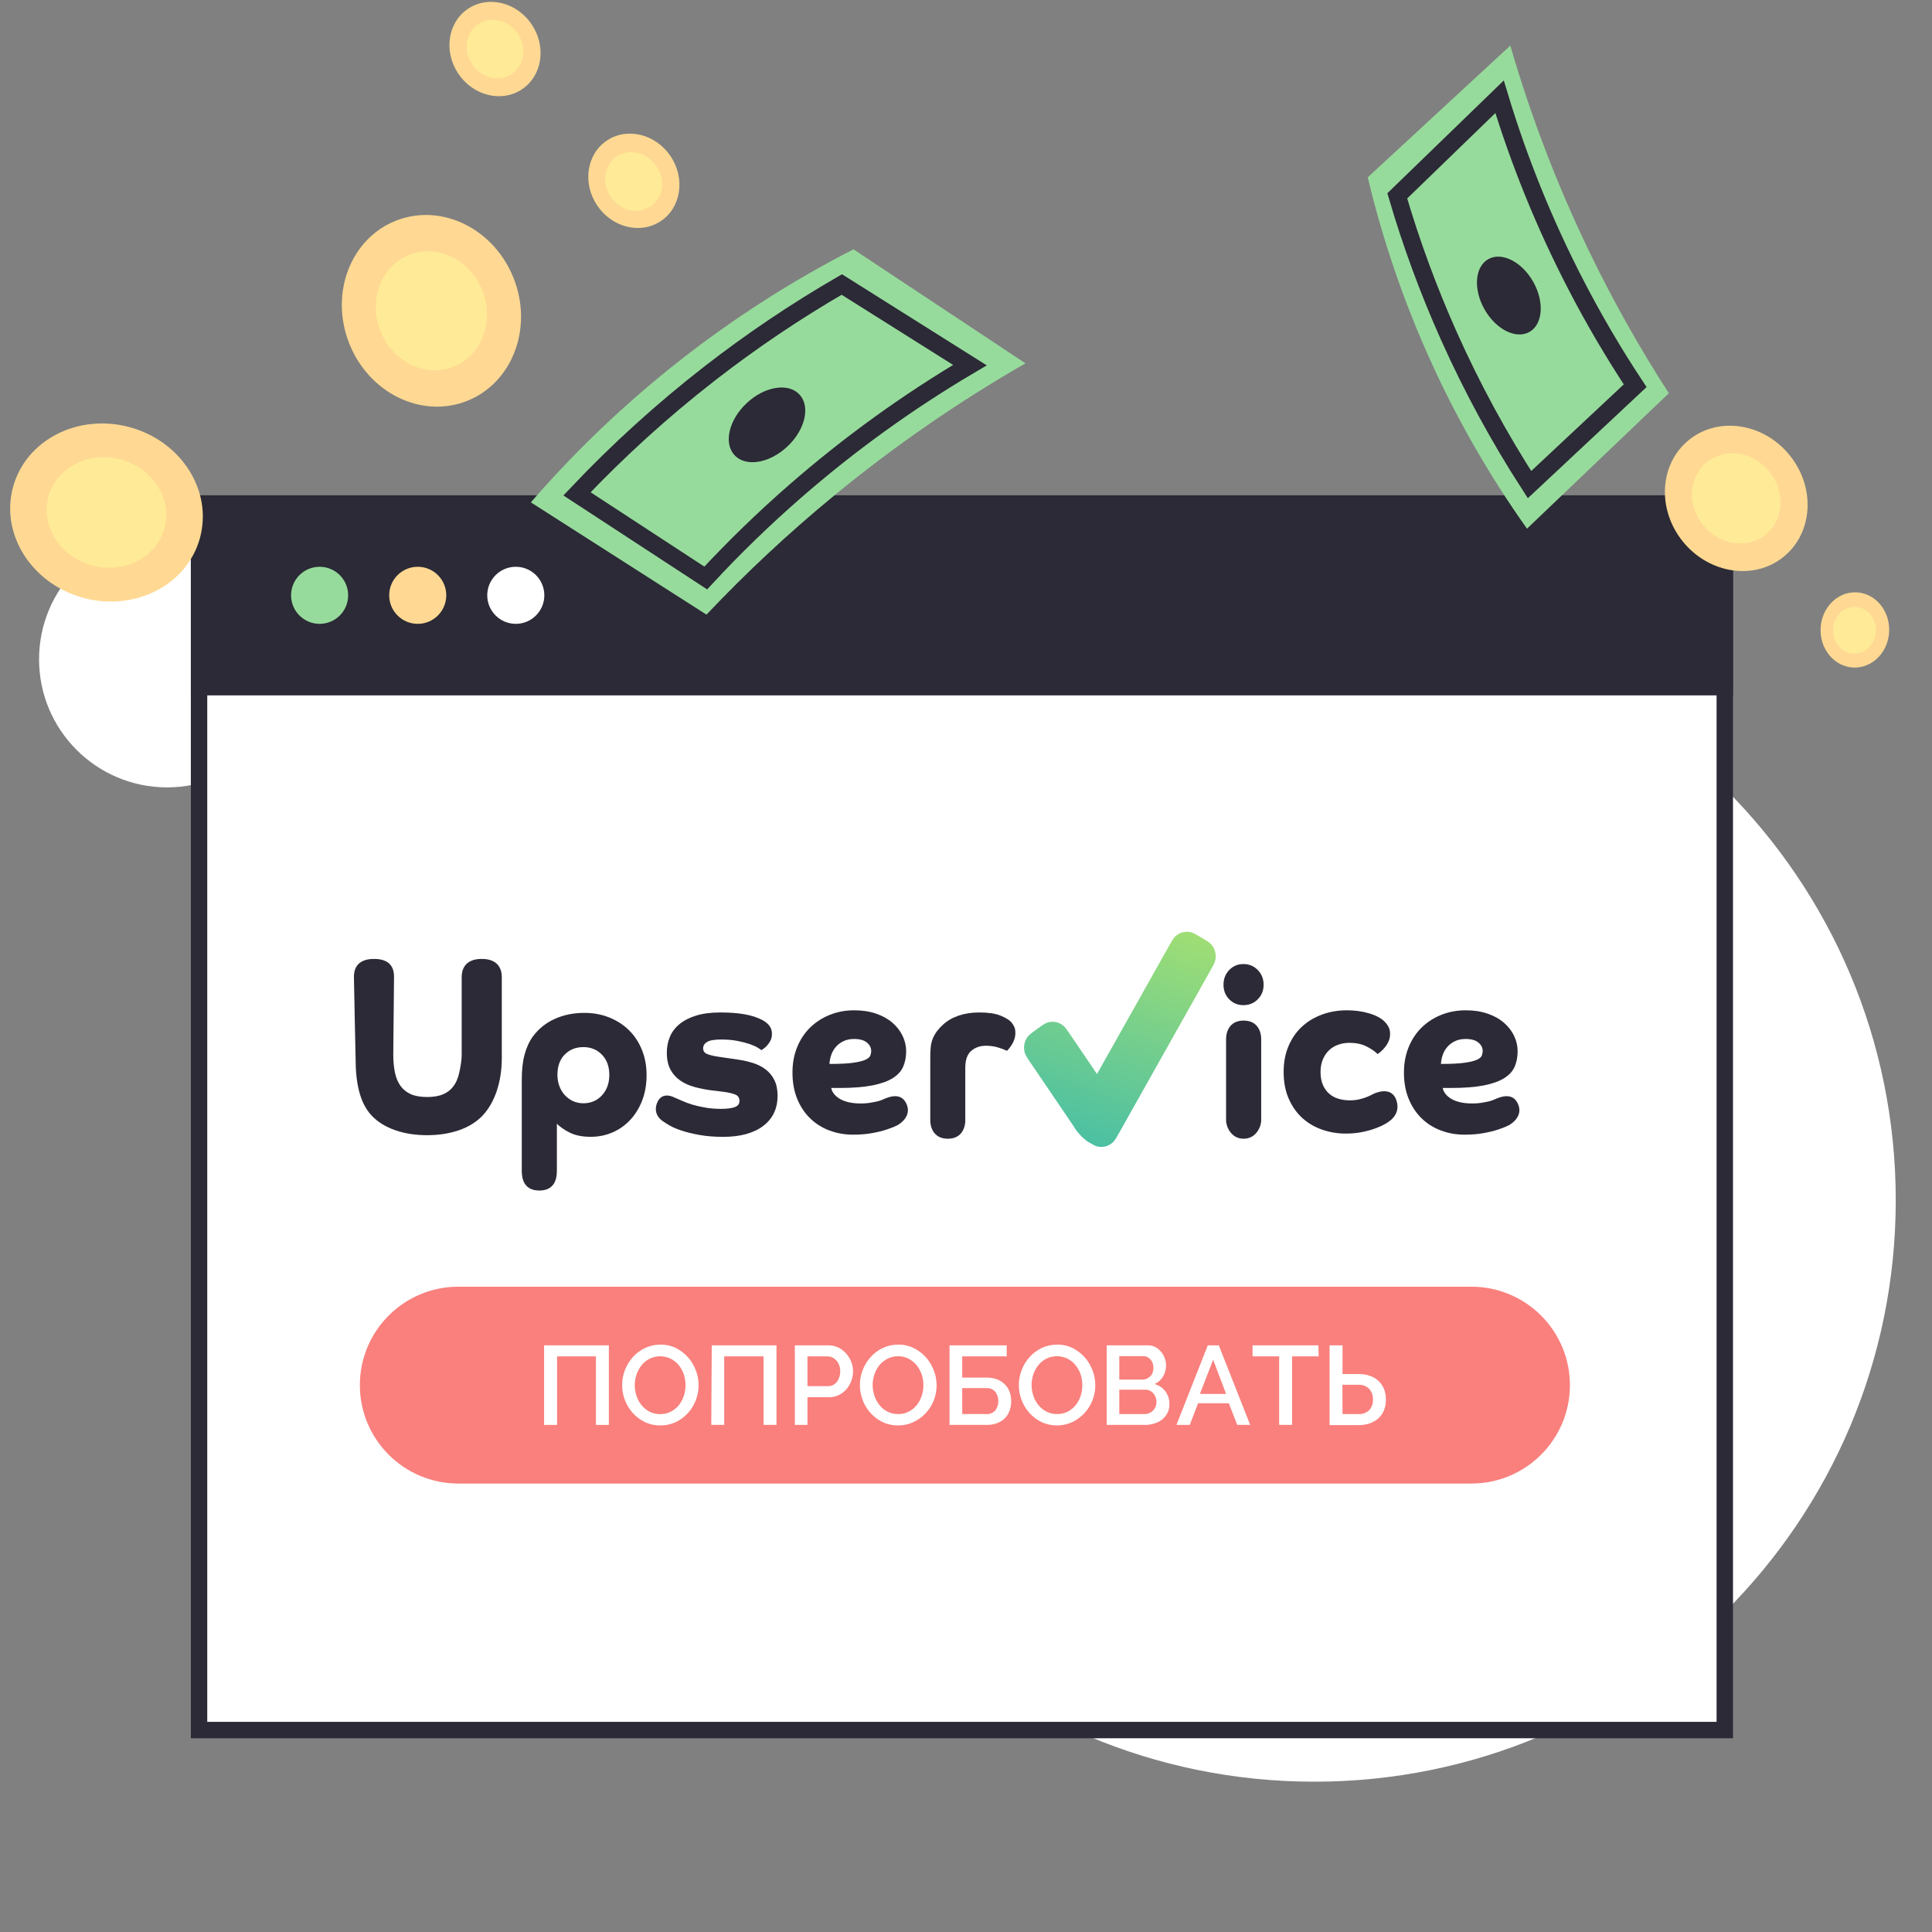 <?xml version="1.0" encoding="UTF-8"?> <svg xmlns="http://www.w3.org/2000/svg" width="165" height="165" viewBox="0 0 165 165" fill="none"><rect x="0" y="0" width="165" height="165" fill="#808080" stroke="none"/><g clip-path="url(#clip0_11316_336027)"><path d="M14.272 67.245C20.312 67.245 25.209 62.349 25.209 56.309C25.209 50.269 20.312 45.372 14.272 45.372C8.232 45.372 3.336 50.269 3.336 56.309C3.336 62.349 8.232 67.245 14.272 67.245Z" fill="white"></path><path d="M66.633 146.797C69.817 146.797 72.398 144.216 72.398 141.032C72.398 137.848 69.817 135.266 66.633 135.266C63.448 135.266 60.867 137.848 60.867 141.032C60.867 144.216 63.448 146.797 66.633 146.797Z" fill="white"></path><path d="M112.247 152.163C139.672 152.163 161.904 129.931 161.904 102.506C161.904 75.082 139.672 52.849 112.247 52.849C84.822 52.849 62.59 75.082 62.59 102.506C62.59 129.931 84.822 152.163 112.247 152.163Z" fill="white"></path><path d="M147.303 44H17V147.753H147.303V44Z" fill="white" stroke="#2B2A36" stroke-width="1.401" stroke-miterlimit="10"></path><path d="M147.303 43H17V58.688H147.303V43Z" fill="#2B2A36" stroke="#2B2A36" stroke-width="1.401" stroke-miterlimit="10"></path><path d="M27.297 53.279C28.643 53.279 29.734 52.188 29.734 50.842C29.734 49.496 28.643 48.405 27.297 48.405C25.951 48.405 24.859 49.496 24.859 50.842C24.859 52.188 25.951 53.279 27.297 53.279Z" fill="#97DB9C"></path><path d="M35.676 53.279C37.022 53.279 38.113 52.188 38.113 50.842C38.113 49.496 37.022 48.405 35.676 48.405C34.33 48.405 33.238 49.496 33.238 50.842C33.238 52.188 34.33 53.279 35.676 53.279Z" fill="#FFD993"></path><path d="M44.051 53.279C45.397 53.279 46.488 52.188 46.488 50.842C46.488 49.496 45.397 48.405 44.051 48.405C42.705 48.405 41.613 49.496 41.613 50.842C41.613 52.188 42.705 53.279 44.051 53.279Z" fill="white"></path><path fill-rule="evenodd" clip-rule="evenodd" d="M30.227 83.431C30.227 82.992 30.312 81.895 31.95 81.895C33.587 81.895 33.651 82.992 33.651 83.431C33.651 83.87 33.587 90.036 33.587 90.036C33.587 90.629 33.635 91.152 33.731 91.606C33.828 92.06 33.988 92.442 34.213 92.751C34.438 93.06 34.733 93.294 35.099 93.452C35.465 93.61 35.924 93.689 36.477 93.689C37.029 93.689 37.488 93.61 37.854 93.452C38.22 93.294 38.515 93.06 38.74 92.751C38.965 92.442 39.125 92.06 39.222 91.606C39.318 91.152 39.43 90.629 39.43 90.036C39.43 90.036 39.43 83.87 39.43 83.431C39.43 82.992 39.563 81.895 41.143 81.895C42.722 81.895 42.855 82.992 42.855 83.431C42.855 83.87 42.855 90.372 42.855 90.372C42.855 92.373 42.271 94.152 41.218 95.27C40.164 96.389 38.441 96.949 36.477 96.949C34.512 96.949 32.789 96.389 31.736 95.27C30.683 94.152 30.37 92.373 30.37 90.372C30.37 90.372 30.227 83.87 30.227 83.431Z" fill="#2B2A36"></path><path fill-rule="evenodd" clip-rule="evenodd" d="M57.618 93.742C57.618 93.742 58.032 93.908 58.269 94.02C58.507 94.132 58.79 94.237 59.117 94.336C59.444 94.434 59.817 94.52 60.234 94.592C60.652 94.665 61.092 94.701 61.554 94.701C62.081 94.701 62.479 94.652 62.748 94.553C63.018 94.454 63.153 94.28 63.153 94.03C63.153 93.766 63.04 93.585 62.816 93.487C62.591 93.388 62.241 93.306 61.766 93.24L60.764 93.121C60.263 93.056 59.782 92.96 59.319 92.835C58.857 92.71 58.449 92.526 58.096 92.282C57.743 92.039 57.464 91.726 57.258 91.345C57.053 90.963 56.95 90.483 56.95 89.903C56.95 89.416 57.037 88.966 57.21 88.551C57.383 88.136 57.656 87.774 58.029 87.465C58.401 87.156 58.876 86.912 59.454 86.734C60.032 86.557 60.719 86.468 61.515 86.468C62.325 86.468 63.021 86.521 63.605 86.626C64.19 86.731 64.694 86.896 65.118 87.12C65.362 87.251 65.558 87.412 65.705 87.603C65.853 87.794 65.927 88.028 65.927 88.304C65.927 88.515 65.885 88.702 65.802 88.867C65.718 89.031 65.622 89.173 65.513 89.291C65.403 89.41 65.301 89.502 65.204 89.568C65.108 89.633 65.047 89.673 65.021 89.686C64.983 89.647 64.877 89.574 64.704 89.469C64.53 89.364 64.299 89.262 64.01 89.163C63.721 89.064 63.374 88.975 62.97 88.896C62.565 88.817 62.106 88.778 61.593 88.778C61.014 88.778 60.613 88.847 60.389 88.985C60.164 89.123 60.051 89.304 60.051 89.528C60.051 89.752 60.154 89.91 60.36 90.002C60.565 90.094 60.873 90.173 61.284 90.239L63.037 90.496C63.474 90.561 63.895 90.657 64.299 90.782C64.704 90.907 65.063 91.088 65.378 91.325C65.692 91.562 65.943 91.865 66.129 92.233C66.315 92.602 66.408 93.049 66.408 93.576C66.408 94.681 65.997 95.543 65.175 96.162C64.354 96.781 63.217 97.09 61.766 97.09C61.008 97.09 60.337 97.037 59.753 96.932C59.168 96.827 58.664 96.705 58.241 96.567C57.817 96.428 57.473 96.284 57.21 96.132C56.947 95.981 56.764 95.866 56.661 95.787C56.661 95.787 55.691 95.254 56.119 94.188C56.547 93.121 57.618 93.742 57.618 93.742Z" fill="#2B2A36"></path><path fill-rule="evenodd" clip-rule="evenodd" d="M79.449 90.452C79.449 89.807 79.451 89.197 79.663 88.697C79.875 88.197 80.16 87.857 80.532 87.514C80.905 87.172 81.354 86.912 81.881 86.734C82.407 86.557 82.985 86.468 83.615 86.468C84.385 86.468 84.985 86.553 85.416 86.725C85.846 86.896 86.157 87.08 86.35 87.277C86.466 87.409 86.555 87.547 86.62 87.692C86.684 87.837 86.716 88.008 86.716 88.205C86.716 88.403 86.687 88.587 86.629 88.758C86.572 88.929 86.501 89.081 86.417 89.212C86.334 89.344 86.254 89.456 86.177 89.548C86.1 89.64 86.042 89.706 86.003 89.745C85.785 89.64 85.522 89.541 85.213 89.449C84.905 89.357 84.565 89.311 84.192 89.311C83.704 89.311 83.29 89.456 82.95 89.745C82.61 90.035 82.439 90.515 82.439 91.187C82.439 91.187 82.439 95.278 82.439 95.717C82.439 96.155 82.232 97.252 80.948 97.252C79.663 97.252 79.449 96.155 79.449 95.717C79.449 93.084 79.449 90.452 79.449 90.452Z" fill="#2B2A36"></path><path fill-rule="evenodd" clip-rule="evenodd" d="M104.713 88.696C104.713 88.293 104.897 87.161 106.211 87.161C107.526 87.161 107.71 88.293 107.71 88.696C107.71 89.1 107.71 95.278 107.71 95.716C107.71 96.155 107.319 97.252 106.211 97.252C105.104 97.252 104.713 96.155 104.713 95.716C104.713 95.278 104.713 89.1 104.713 88.696ZM104.492 84.099C104.492 83.602 104.655 83.184 104.98 82.844C105.305 82.504 105.71 82.334 106.195 82.334C106.68 82.334 107.088 82.504 107.419 82.844C107.751 83.184 107.917 83.602 107.917 84.099C107.917 84.596 107.751 85.011 107.419 85.344C107.088 85.677 106.68 85.844 106.195 85.844C105.71 85.844 105.305 85.677 104.98 85.344C104.655 85.011 104.492 84.596 104.492 84.099ZM118.26 96.009C118.031 96.14 117.754 96.264 117.429 96.381C117.105 96.499 116.732 96.6 116.312 96.684C115.892 96.769 115.427 96.812 114.918 96.812C114.231 96.812 113.566 96.701 112.923 96.479C112.28 96.257 111.716 95.928 111.232 95.491C110.749 95.053 110.36 94.505 110.068 93.847C109.775 93.188 109.628 92.421 109.628 91.547C109.628 90.712 109.772 89.965 110.058 89.306C110.344 88.647 110.733 88.096 111.223 87.652C111.713 87.208 112.286 86.869 112.942 86.634C113.597 86.399 114.294 86.282 115.033 86.282C115.708 86.282 116.341 86.37 116.933 86.546C117.525 86.722 117.967 86.96 118.26 87.26C118.4 87.404 118.512 87.557 118.594 87.721C118.677 87.884 118.719 88.076 118.719 88.298C118.719 88.52 118.68 88.722 118.604 88.905C118.528 89.087 118.432 89.25 118.317 89.394C118.203 89.537 118.085 89.665 117.964 89.775C117.843 89.886 117.738 89.968 117.649 90.02C117.42 89.785 117.102 89.567 116.694 89.365C116.287 89.162 115.803 89.061 115.243 89.061C114.912 89.061 114.597 89.113 114.298 89.218C113.998 89.322 113.737 89.479 113.515 89.688C113.292 89.896 113.114 90.157 112.98 90.47C112.846 90.784 112.779 91.142 112.779 91.547C112.779 91.977 112.846 92.346 112.98 92.653C113.114 92.959 113.292 93.21 113.515 93.406C113.737 93.602 114.002 93.745 114.307 93.837C114.613 93.928 114.937 93.974 115.281 93.974C115.574 93.974 115.844 93.944 116.093 93.886C116.341 93.827 116.561 93.758 116.752 93.68C116.942 93.602 117.102 93.527 117.229 93.455C117.356 93.383 118.832 92.671 119.26 93.974C119.688 95.276 118.489 95.879 118.26 96.009Z" fill="#2B2A36"></path><path fill-rule="evenodd" clip-rule="evenodd" d="M123.216 92.917C123.241 93.075 123.309 93.23 123.418 93.381C123.527 93.532 123.681 93.674 123.88 93.806C124.079 93.937 124.333 94.043 124.641 94.121C124.949 94.201 125.322 94.24 125.759 94.24C126.092 94.24 126.407 94.21 126.702 94.151C126.998 94.092 127.146 94.082 127.473 93.964C127.801 93.845 129.068 93.119 129.611 94.216C130.155 95.313 129.069 95.997 128.831 96.116C128.594 96.234 128.295 96.353 127.935 96.471C127.576 96.59 127.155 96.692 126.674 96.777C126.192 96.863 125.662 96.905 125.084 96.905C124.365 96.905 123.691 96.787 123.062 96.55C122.432 96.313 121.883 95.968 121.415 95.513C120.946 95.059 120.577 94.503 120.307 93.845C120.037 93.187 119.902 92.437 119.902 91.594C119.902 90.805 120.037 90.081 120.307 89.423C120.577 88.764 120.949 88.205 121.424 87.744C121.899 87.284 122.458 86.925 123.1 86.668C123.742 86.412 124.436 86.283 125.181 86.283C125.874 86.283 126.497 86.379 127.049 86.57C127.601 86.76 128.067 87.02 128.446 87.35C128.825 87.679 129.114 88.054 129.313 88.475C129.512 88.896 129.611 89.331 129.611 89.778C129.611 90.265 129.528 90.703 129.361 91.091C129.194 91.479 128.895 91.808 128.465 92.078C128.035 92.348 127.451 92.555 126.712 92.7C125.974 92.845 125.033 92.917 123.89 92.917H123.216ZM123.063 90.865C123.924 90.865 124.591 90.832 125.066 90.766C125.542 90.7 125.895 90.615 126.126 90.509C126.357 90.404 126.498 90.286 126.55 90.154C126.601 90.022 126.627 89.891 126.627 89.759C126.627 89.483 126.505 89.242 126.261 89.038C126.017 88.834 125.651 88.732 125.163 88.732C124.816 88.732 124.514 88.795 124.257 88.92C124.001 89.045 123.785 89.206 123.612 89.404C123.439 89.601 123.307 89.828 123.217 90.085C123.127 90.341 123.076 90.602 123.063 90.865Z" fill="#2B2A36"></path><path fill-rule="evenodd" clip-rule="evenodd" d="M70.993 92.917C71.019 93.075 71.086 93.23 71.195 93.381C71.305 93.532 71.459 93.674 71.658 93.806C71.857 93.937 72.11 94.043 72.419 94.121C72.727 94.201 73.099 94.24 73.536 94.24C73.87 94.24 74.184 94.21 74.48 94.151C74.775 94.092 74.923 94.082 75.25 93.964C75.578 93.845 76.845 93.119 77.389 94.216C77.932 95.313 76.846 95.997 76.609 96.116C76.371 96.234 76.072 96.353 75.713 96.471C75.353 96.59 74.933 96.692 74.451 96.777C73.969 96.863 73.44 96.905 72.862 96.905C72.142 96.905 71.468 96.787 70.839 96.55C70.21 96.313 69.661 95.968 69.192 95.513C68.723 95.059 68.354 94.503 68.084 93.845C67.814 93.187 67.68 92.437 67.68 91.594C67.68 90.805 67.814 90.081 68.084 89.423C68.354 88.764 68.726 88.205 69.201 87.744C69.677 87.284 70.235 86.925 70.877 86.668C71.52 86.412 72.213 86.283 72.958 86.283C73.651 86.283 74.274 86.379 74.827 86.57C75.379 86.76 75.844 87.02 76.223 87.35C76.602 87.679 76.891 88.054 77.09 88.475C77.289 88.896 77.389 89.331 77.389 89.778C77.389 90.265 77.305 90.703 77.138 91.091C76.971 91.479 76.673 91.808 76.242 92.078C75.812 92.348 75.228 92.555 74.489 92.7C73.751 92.845 72.81 92.917 71.667 92.917H70.993ZM70.84 90.865C71.701 90.865 72.369 90.832 72.844 90.766C73.319 90.7 73.672 90.615 73.903 90.509C74.135 90.404 74.276 90.286 74.327 90.154C74.379 90.022 74.404 89.891 74.404 89.759C74.404 89.483 74.282 89.242 74.038 89.038C73.794 88.834 73.428 88.732 72.94 88.732C72.593 88.732 72.292 88.795 72.035 88.92C71.778 89.045 71.563 89.206 71.389 89.404C71.216 89.601 71.084 89.828 70.995 90.085C70.905 90.341 70.853 90.602 70.84 90.865Z" fill="#2B2A36"></path><path d="M87.521 89.911C87.589 90.14 87.746 90.371 88.059 90.833L91.608 96.058C91.796 96.355 91.895 96.534 92.1 96.764C92.254 96.936 92.338 97.059 92.827 97.458C93.287 97.731 93.517 97.867 93.737 97.917C94.205 98.024 94.693 97.889 95.046 97.556C95.213 97.4 95.346 97.163 95.612 96.69L103.342 82.942C103.609 82.467 103.743 82.23 103.792 82.002C103.896 81.52 103.765 81.016 103.44 80.651C103.287 80.48 103.056 80.343 102.595 80.069C102.135 79.796 101.905 79.66 101.684 79.61C101.217 79.504 100.728 79.638 100.375 79.971C100.209 80.128 100.076 80.364 99.81 80.837L93.688 91.725L91.433 88.405C91.118 87.942 90.961 87.711 90.775 87.566C90.399 87.275 89.911 87.186 89.462 87.328C89.238 87.398 89.014 87.56 88.564 87.885C88.116 88.208 87.892 88.37 87.752 88.561C87.47 88.948 87.384 89.449 87.521 89.911Z" fill="url(#paint0_linear_11316_336027)"></path><path fill-rule="evenodd" clip-rule="evenodd" d="M44.562 99.921C44.562 99.482 44.562 92.243 44.562 92.243C44.562 91.4 44.631 90.696 44.798 90.078C44.965 89.459 45.203 88.939 45.511 88.518C45.999 87.86 46.622 87.36 47.379 87.017C48.137 86.675 48.978 86.504 49.903 86.504C50.661 86.504 51.364 86.632 52.012 86.889C52.661 87.146 53.223 87.504 53.698 87.965C54.173 88.426 54.545 88.985 54.815 89.643C55.085 90.302 55.22 91.025 55.22 91.815C55.22 92.618 55.094 93.342 54.844 93.987C54.594 94.632 54.253 95.185 53.823 95.645C53.393 96.106 52.889 96.461 52.311 96.712C51.733 96.962 51.117 97.087 50.462 97.087C49.742 97.087 49.148 96.972 48.68 96.741C48.211 96.511 47.79 96.209 47.559 95.972C47.559 95.972 47.559 99.482 47.559 99.921C47.559 100.36 47.559 101.676 46.061 101.676C44.562 101.676 44.562 100.36 44.562 99.921ZM49.822 94.224C50.465 94.224 50.994 93.997 51.412 93.543C51.829 93.089 52.038 92.507 52.038 91.796C52.038 91.085 51.829 90.513 51.412 90.078C50.994 89.644 50.465 89.427 49.822 89.427C49.18 89.427 48.651 89.637 48.233 90.058C47.816 90.48 47.607 91.059 47.607 91.796C47.607 92.138 47.662 92.457 47.771 92.753C47.88 93.05 48.034 93.306 48.233 93.523C48.432 93.741 48.666 93.912 48.936 94.037C49.206 94.162 49.501 94.224 49.822 94.224Z" fill="#2B2A36"></path><path d="M125.659 109.888H39.151C34.502 109.888 30.734 113.65 30.734 118.292V118.297C30.734 122.939 34.502 126.701 39.151 126.701H125.659C130.307 126.701 134.076 122.939 134.076 118.297V118.292C134.076 113.65 130.307 109.888 125.659 109.888Z" fill="#F9807D"></path><path d="M46.469 114.896H51.999V121.693H50.893V115.84H47.575V121.693H46.469V114.896Z" fill="white"></path><path d="M56.39 121.738C55.931 121.742 55.477 121.642 55.063 121.445C54.672 121.255 54.323 120.991 54.034 120.666C53.746 120.342 53.519 119.968 53.365 119.562C53.211 119.154 53.133 118.722 53.133 118.287C53.132 117.84 53.216 117.398 53.382 116.984C53.541 116.577 53.773 116.202 54.067 115.879C54.358 115.56 54.71 115.301 55.101 115.117C55.512 114.927 55.96 114.831 56.412 114.836C56.872 114.829 57.326 114.932 57.739 115.134C58.129 115.332 58.478 115.602 58.768 115.929C59.052 116.255 59.275 116.629 59.426 117.033C59.583 117.434 59.663 117.861 59.663 118.292C59.664 118.738 59.582 119.18 59.42 119.595C59.263 120.003 59.03 120.378 58.734 120.7C58.44 121.018 58.087 121.276 57.695 121.462C57.286 121.649 56.84 121.743 56.39 121.738ZM54.211 118.292C54.21 118.607 54.261 118.921 54.36 119.22C54.457 119.509 54.605 119.778 54.797 120.015C54.985 120.244 55.219 120.432 55.483 120.567C55.763 120.706 56.072 120.777 56.384 120.771C56.704 120.778 57.019 120.704 57.302 120.556C57.563 120.421 57.793 120.233 57.977 120.004C58.164 119.765 58.308 119.496 58.403 119.209C58.594 118.613 58.594 117.972 58.403 117.376C58.305 117.09 58.157 116.825 57.966 116.591C57.778 116.364 57.547 116.176 57.286 116.039C57.004 115.901 56.695 115.83 56.382 115.83C56.068 115.83 55.759 115.901 55.477 116.039C55.215 116.175 54.984 116.363 54.797 116.591C54.608 116.827 54.462 117.094 54.366 117.381C54.265 117.674 54.213 117.982 54.211 118.292Z" fill="white"></path><path d="M60.785 114.896H66.315V121.693H65.209V115.84H61.852V121.693H60.746L60.785 114.896Z" fill="white"></path><path d="M67.883 121.693V114.896H70.742C71.036 114.892 71.328 114.956 71.593 115.084C71.845 115.206 72.071 115.377 72.257 115.586C72.444 115.796 72.592 116.037 72.694 116.298C72.798 116.554 72.853 116.828 72.854 117.104C72.855 117.387 72.804 117.668 72.705 117.933C72.609 118.192 72.468 118.433 72.29 118.645C72.106 118.851 71.885 119.02 71.638 119.142C71.377 119.267 71.092 119.332 70.803 119.33H68.961V121.693H67.883ZM68.961 118.38H70.731C70.876 118.381 71.02 118.349 71.151 118.286C71.277 118.221 71.386 118.129 71.472 118.016C71.564 117.894 71.635 117.758 71.682 117.612C71.734 117.448 71.76 117.277 71.759 117.104C71.763 116.929 71.733 116.755 71.671 116.591C71.621 116.443 71.54 116.308 71.433 116.193C71.336 116.083 71.218 115.995 71.085 115.934C70.957 115.873 70.817 115.841 70.675 115.84H68.961V118.38Z" fill="white"></path><path d="M76.695 121.738C76.236 121.743 75.781 121.643 75.367 121.445C74.977 121.255 74.627 120.991 74.339 120.666C74.048 120.344 73.821 119.969 73.67 119.562C73.516 119.154 73.437 118.722 73.438 118.287C73.437 117.84 73.521 117.398 73.686 116.984C73.846 116.577 74.078 116.202 74.372 115.879C74.662 115.558 75.014 115.299 75.406 115.117C75.816 114.927 76.264 114.831 76.717 114.836C77.176 114.829 77.631 114.932 78.044 115.134C78.443 115.333 78.799 115.606 79.094 115.94C79.379 116.266 79.601 116.64 79.753 117.044C79.91 117.445 79.99 117.872 79.99 118.303C79.991 118.749 79.908 119.191 79.747 119.606C79.424 120.429 78.793 121.094 77.989 121.462C77.583 121.649 77.141 121.743 76.695 121.738ZM74.527 118.287C74.528 118.602 74.58 118.915 74.682 119.214C74.778 119.504 74.926 119.773 75.119 120.009C75.305 120.24 75.539 120.428 75.804 120.562C76.084 120.701 76.393 120.771 76.706 120.766C77.025 120.772 77.341 120.698 77.624 120.551C77.884 120.414 78.113 120.226 78.298 119.998C78.483 119.76 78.626 119.491 78.719 119.203C78.816 118.913 78.865 118.609 78.862 118.303C78.864 117.986 78.813 117.671 78.713 117.37C78.615 117.085 78.467 116.819 78.276 116.586C78.086 116.359 77.853 116.171 77.59 116.034C77.317 115.895 77.013 115.824 76.706 115.829C76.386 115.823 76.071 115.897 75.788 116.045C75.525 116.182 75.292 116.37 75.102 116.597C74.916 116.834 74.772 117.101 74.676 117.387C74.578 117.678 74.527 117.984 74.527 118.292V118.287Z" fill="white"></path><path d="M81.094 114.896H85.977V115.84H82.178V117.651H84.257C84.54 117.649 84.822 117.692 85.092 117.778C85.338 117.862 85.563 117.995 85.755 118.17C85.949 118.344 86.1 118.559 86.198 118.799C86.308 119.073 86.363 119.366 86.358 119.661C86.365 119.957 86.313 120.252 86.203 120.528C86.11 120.771 85.962 120.99 85.772 121.168C85.581 121.344 85.355 121.477 85.108 121.56C84.84 121.651 84.557 121.696 84.273 121.693H81.094V114.896ZM84.218 120.765C84.362 120.776 84.507 120.755 84.642 120.704C84.776 120.652 84.898 120.571 84.998 120.467C85.17 120.233 85.263 119.951 85.263 119.661C85.263 119.371 85.17 119.088 84.998 118.855C84.899 118.748 84.778 118.666 84.643 118.613C84.508 118.561 84.363 118.539 84.218 118.551H82.178V120.76L84.218 120.765Z" fill="white"></path><path d="M90.269 121.738C89.81 121.742 89.356 121.642 88.942 121.445C88.551 121.255 88.202 120.991 87.913 120.666C87.625 120.342 87.398 119.968 87.244 119.562C87.09 119.154 87.012 118.722 87.012 118.287C87.011 117.84 87.095 117.398 87.261 116.984C87.42 116.577 87.652 116.202 87.946 115.879C88.237 115.56 88.589 115.301 88.98 115.117C89.391 114.927 89.838 114.831 90.291 114.836C90.751 114.829 91.205 114.932 91.618 115.134C92.008 115.332 92.357 115.602 92.647 115.929C92.931 116.255 93.153 116.629 93.305 117.033C93.462 117.434 93.542 117.861 93.543 118.292C93.543 118.738 93.461 119.18 93.299 119.595C92.982 120.411 92.365 121.075 91.574 121.451C91.165 121.642 90.72 121.74 90.269 121.738ZM88.101 118.287C88.102 118.602 88.154 118.915 88.256 119.214C88.352 119.504 88.5 119.773 88.693 120.009C88.881 120.239 89.114 120.427 89.379 120.562C89.658 120.701 89.967 120.771 90.28 120.766C90.599 120.773 90.915 120.699 91.198 120.551C91.459 120.416 91.689 120.228 91.872 119.998C92.06 119.761 92.202 119.491 92.293 119.203C92.39 118.913 92.439 118.609 92.436 118.303C92.438 117.986 92.387 117.671 92.287 117.37C92.19 117.085 92.042 116.819 91.85 116.586C91.663 116.358 91.431 116.171 91.17 116.034C90.889 115.896 90.579 115.824 90.266 115.824C89.953 115.824 89.643 115.896 89.362 116.034C89.1 116.17 88.868 116.358 88.682 116.586C88.492 116.822 88.346 117.089 88.25 117.376C88.151 117.671 88.1 117.981 88.101 118.292V118.287Z" fill="white"></path><path d="M99.872 119.942C99.877 120.198 99.818 120.45 99.701 120.677C99.593 120.891 99.441 121.079 99.253 121.229C99.053 121.384 98.826 121.5 98.584 121.571C98.321 121.655 98.047 121.696 97.771 121.693H94.519V114.896H98.031C98.254 114.893 98.474 114.944 98.672 115.045C98.859 115.145 99.024 115.28 99.159 115.442C99.295 115.607 99.402 115.794 99.474 115.994C99.567 116.249 99.602 116.522 99.577 116.792C99.552 117.062 99.468 117.323 99.331 117.557C99.161 117.842 98.908 118.067 98.606 118.203C98.975 118.302 99.3 118.522 99.529 118.827C99.764 119.151 99.885 119.543 99.872 119.942ZM95.592 115.823V117.822H97.567C97.694 117.826 97.821 117.8 97.937 117.745C98.048 117.696 98.149 117.626 98.236 117.541C98.326 117.455 98.394 117.349 98.435 117.231C98.484 117.103 98.509 116.966 98.507 116.828C98.517 116.565 98.428 116.306 98.258 116.105C98.18 116.014 98.083 115.942 97.974 115.893C97.865 115.844 97.747 115.82 97.627 115.823H95.592ZM98.766 119.738C98.768 119.601 98.743 119.464 98.695 119.335C98.651 119.215 98.588 119.103 98.507 119.004C98.426 118.907 98.326 118.828 98.213 118.772C98.096 118.715 97.968 118.685 97.837 118.684H95.592V120.765H97.771C97.906 120.766 98.04 120.738 98.164 120.682C98.282 120.63 98.389 120.555 98.479 120.462C98.57 120.368 98.641 120.257 98.689 120.136C98.743 120.01 98.77 119.875 98.766 119.738Z" fill="white"></path><path d="M103.149 114.896H104.089L106.771 121.693H105.665L104.946 119.843H102.32L101.612 121.693H100.473L103.149 114.896ZM104.714 119.048L103.608 116.127L102.474 119.048H104.714Z" fill="white"></path><path d="M112.619 115.84H110.351V121.693H109.245V115.84H106.973V114.896H112.597L112.619 115.84Z" fill="white"></path><path d="M113.551 114.896H114.657V117.347H116.039C116.353 117.342 116.665 117.391 116.963 117.491C117.234 117.576 117.485 117.717 117.698 117.905C117.906 118.092 118.07 118.322 118.179 118.579C118.308 118.878 118.37 119.202 118.362 119.528C118.37 119.85 118.309 120.17 118.185 120.467C118.076 120.729 117.91 120.963 117.698 121.152C117.483 121.334 117.235 121.475 116.968 121.566C116.676 121.663 116.369 121.711 116.061 121.709H113.551V114.896ZM114.657 120.765H116C116.173 120.778 116.347 120.754 116.51 120.695C116.673 120.636 116.822 120.543 116.946 120.423C117.161 120.176 117.272 119.855 117.256 119.528C117.272 119.19 117.155 118.859 116.93 118.606C116.806 118.486 116.658 118.394 116.496 118.335C116.334 118.276 116.161 118.252 115.989 118.264H114.646L114.657 120.765Z" fill="white"></path><path d="M17.081 45.931C18.171 41.904 15.478 37.673 11.067 36.48C6.657 35.287 2.198 37.584 1.109 41.61C0.02 45.636 2.712 49.868 7.123 51.061C11.534 52.254 15.992 49.957 17.081 45.931Z" fill="#FFD993"></path><path d="M14.05 45.108C14.726 42.613 13.054 39.989 10.318 39.249C7.581 38.509 4.816 39.932 4.14 42.428C3.465 44.923 5.136 47.547 7.873 48.287C10.61 49.027 13.375 47.604 14.05 45.108Z" fill="#FFEB97"></path><path d="M57.262 13.329C55.982 11.435 53.545 10.846 51.818 12.013C50.09 13.18 49.728 15.661 51.007 17.555C52.287 19.449 54.724 20.039 56.452 18.872C58.179 17.705 58.542 15.224 57.262 13.329Z" fill="#FFD993"></path><path d="M56.056 14.181C55.258 13.007 53.743 12.646 52.672 13.374C51.6 14.102 51.379 15.644 52.176 16.818C52.974 17.992 54.49 18.353 55.561 17.625C56.632 16.896 56.854 15.354 56.056 14.181Z" fill="#FFEB97"></path><path d="M45.403 2.076C44.123 0.182 41.685 -0.408 39.958 0.759C38.231 1.926 37.868 4.407 39.148 6.301C40.428 8.195 42.865 8.785 44.592 7.618C46.319 6.451 46.682 3.97 45.403 2.076Z" fill="#FFD993"></path><path d="M44.217 2.876C43.424 1.702 41.913 1.337 40.842 2.061C39.77 2.785 39.545 4.323 40.338 5.496C41.131 6.67 42.642 7.035 43.713 6.311C44.784 5.587 45.01 4.049 44.217 2.876Z" fill="#FFEB97"></path><path d="M60.336 52.493C63.716 48.919 67.314 45.559 71.109 42.431C76.27 38.176 81.779 34.362 87.578 31.03C82.682 27.787 77.787 24.541 72.892 21.293C62.408 26.665 53.054 34.002 45.338 42.903L60.336 52.493Z" fill="#97DB9C"></path><path d="M60.273 49.363C62.685 46.758 65.235 44.285 67.912 41.953C72.545 37.913 77.54 34.307 82.835 31.183C79.187 28.883 75.54 26.588 71.893 24.297C67.961 26.573 64.188 29.114 60.601 31.903C56.571 35.035 52.785 38.47 49.277 42.177L60.273 49.363Z" stroke="#2B2A36" stroke-width="1.5" stroke-miterlimit="10" stroke-linecap="round"></path><path d="M68.271 33.685C67.31 32.663 65.293 32.998 63.766 34.434C62.239 35.869 61.78 37.861 62.741 38.883C63.702 39.905 65.718 39.57 67.245 38.134C68.772 36.699 69.231 34.706 68.271 33.685Z" fill="#2B2A36"></path><path d="M43.886 23.811C42.232 19.552 37.739 17.323 33.851 18.833C29.963 20.343 28.152 25.02 29.806 29.279C31.46 33.538 35.953 35.767 39.841 34.257C43.729 32.747 45.54 28.07 43.886 23.811Z" fill="#FFD993"></path><path d="M41.206 24.851C40.179 22.209 37.394 20.825 34.983 21.761C32.573 22.697 31.451 25.598 32.478 28.241C33.504 30.883 36.29 32.267 38.7 31.331C41.11 30.395 42.232 27.494 41.206 24.851Z" fill="#FFEB97"></path><path d="M152.341 47.542C154.851 45.495 155.068 41.608 152.827 38.859C150.585 36.11 146.733 35.54 144.224 37.586C141.714 39.632 141.497 43.52 143.738 46.269C145.98 49.018 149.831 49.588 152.341 47.542Z" fill="#FFD993"></path><path d="M150.802 45.651C152.358 44.383 152.491 41.972 151.101 40.266C149.71 38.56 147.322 38.206 145.766 39.474C144.21 40.742 144.077 43.153 145.467 44.859C146.858 46.565 149.246 46.919 150.802 45.651Z" fill="#FFEB97"></path><path d="M161.343 53.883C161.394 52.109 160.123 50.634 158.506 50.588C156.888 50.542 155.536 51.942 155.486 53.716C155.435 55.49 156.706 56.965 158.323 57.011C159.941 57.057 161.293 55.656 161.343 53.883Z" fill="#FFD993"></path><path d="M160.196 53.873C160.224 52.771 159.432 51.858 158.426 51.832C157.421 51.806 156.583 52.678 156.555 53.779C156.527 54.881 157.319 55.795 158.324 55.821C159.33 55.846 160.168 54.974 160.196 53.873Z" fill="#FFEB97"></path><path d="M142.524 33.584C140.012 29.697 137.743 25.658 135.731 21.491C132.995 15.825 130.739 9.938 128.987 3.894C124.93 7.645 120.871 11.395 116.81 15.143C119.38 25.925 123.997 36.112 130.411 45.151L142.524 33.584Z" fill="#97DB9C"></path><path d="M139.65 32.943C137.807 30.157 136.116 27.274 134.582 24.307C131.923 19.17 129.743 13.8 128.068 8.264C125.153 11.084 122.241 13.905 119.333 16.727C120.535 20.829 122.016 24.845 123.764 28.746C125.727 33.128 128.022 37.355 130.627 41.389L139.65 32.943Z" stroke="#2B2A36" stroke-width="1.5" stroke-miterlimit="10" stroke-linecap="round"></path><path d="M127.102 22.134C125.954 22.784 125.81 24.702 126.782 26.418C127.753 28.134 129.471 28.999 130.62 28.349C131.768 27.699 131.912 25.781 130.941 24.064C129.969 22.348 128.251 21.484 127.102 22.134Z" fill="#2B2A36"></path></g><defs><linearGradient id="paint0_linear_11316_336027" x1="87.457" y1="97.953" x2="95.088" y2="76.47" gradientUnits="userSpaceOnUse"><stop offset="0.039" stop-color="#46BEA6"></stop><stop offset="1" stop-color="#A3DF73"></stop></linearGradient><clipPath id="clip0_11316_336027"><rect width="165" height="165" fill="white"></rect></clipPath></defs></svg> 